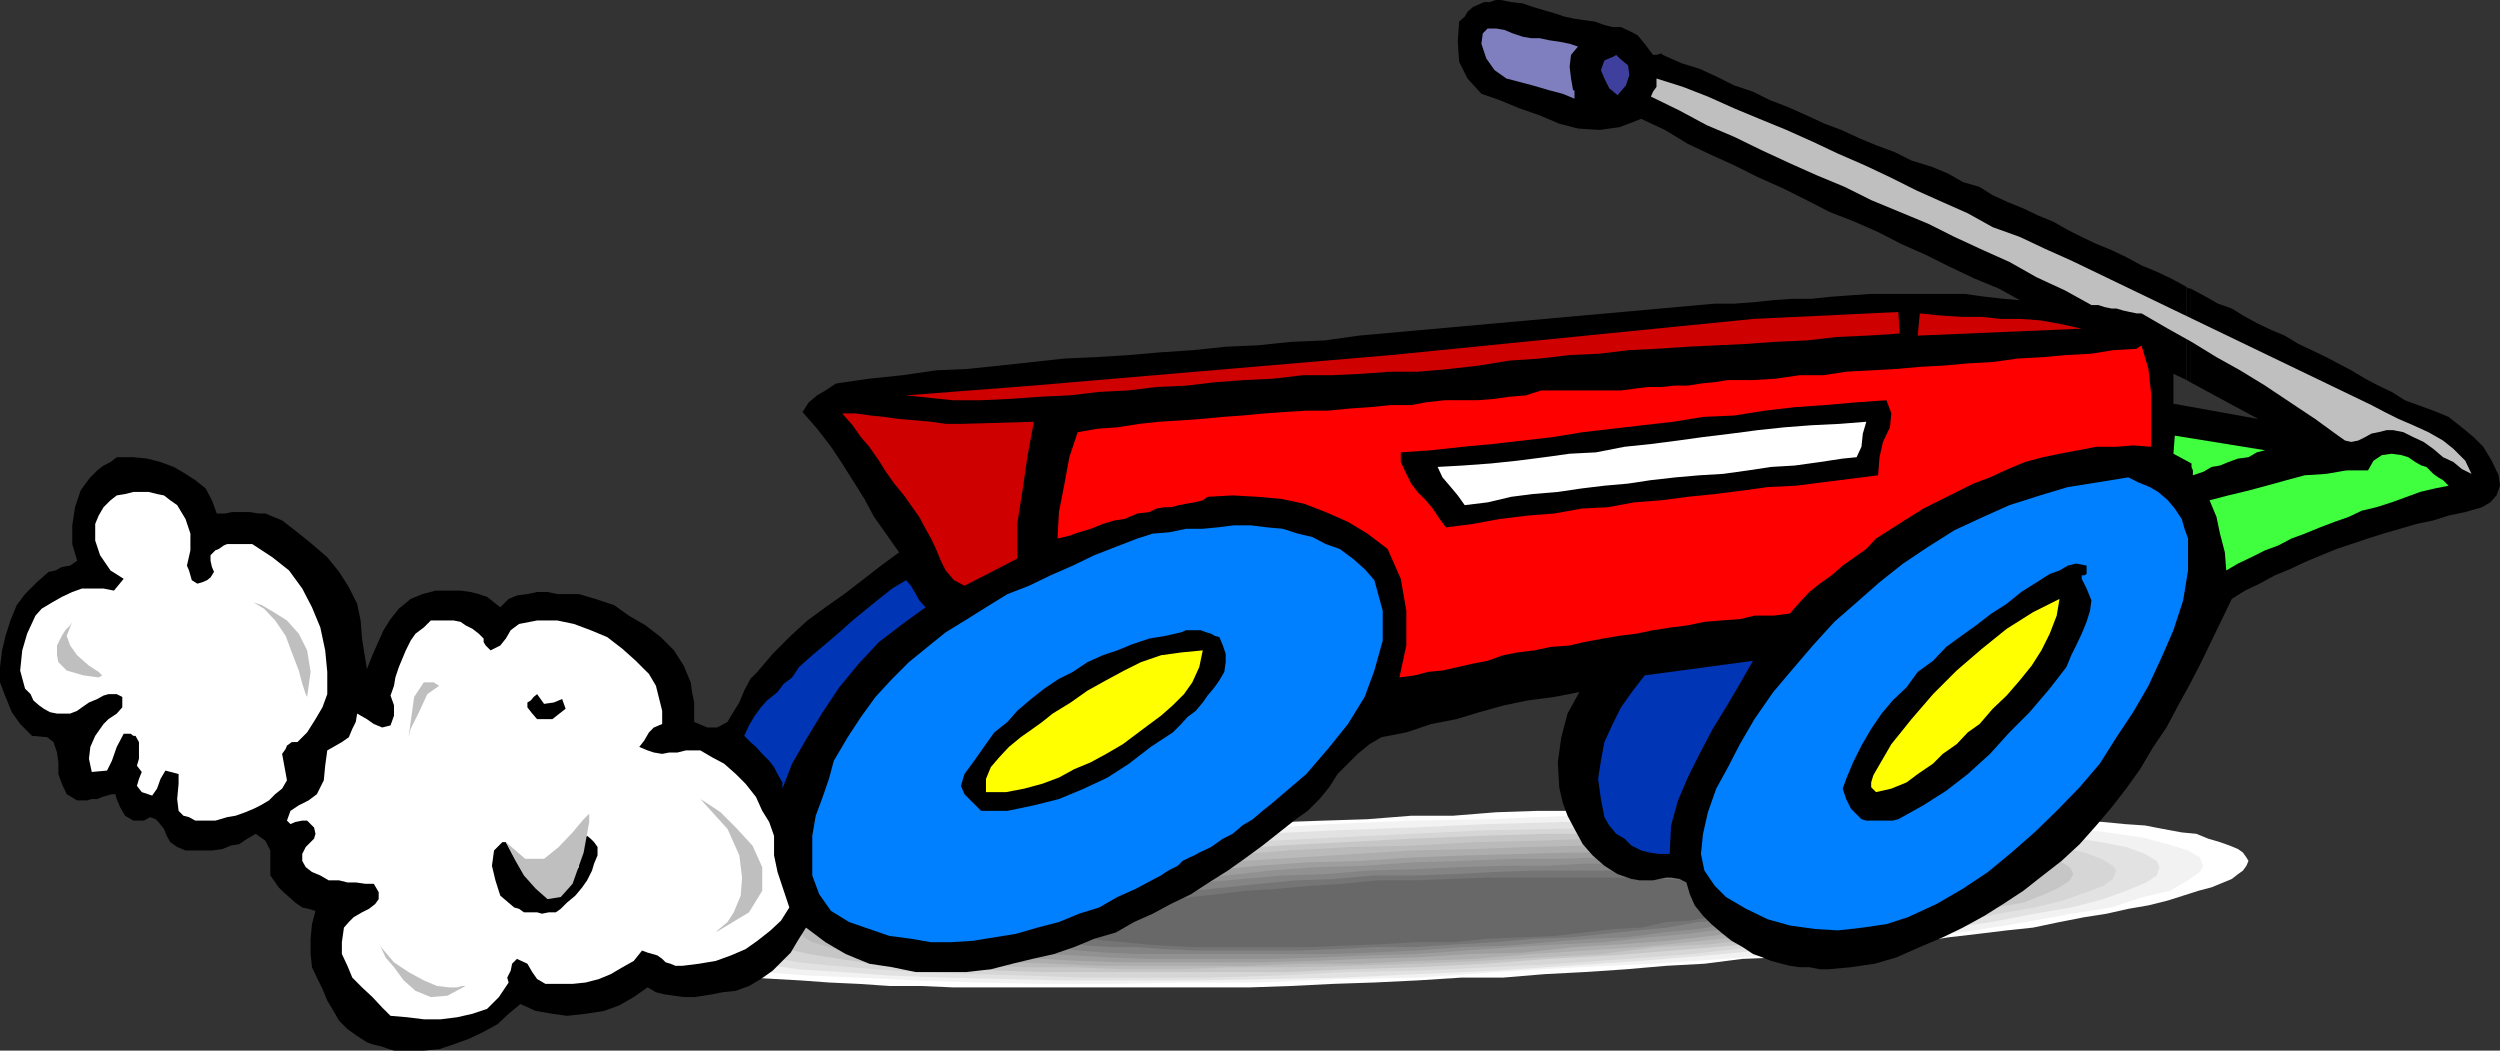 <svg xmlns="http://www.w3.org/2000/svg" width="359.801" height="151.199"><rect width="100%" height="100%" fill="#333333" stroke="none"/><path fill="#fff" d="m204 141.102 6.3-.403h6l6-.5 5.7-.297 6-.402 5.8-.5 5.5-.3 5.5-.7 5.302-.2 5.101-.5 5-.698 4.797-.5 4.8-.5 4.602-.7 4.301-.5 4.098-.5 3.8-.402 3.801-.8L300 132l3.203-.5 3.098-.7 2.902-.5 2.797-.698 2.203-.7 2.2-.703 1.898-.5L320 127l1.203-.5.899-.7.699-.5.5-.698.3-.7-.3-.5-.5-.703-.7-.5-1.199-.5-1.402-.5-1.7-.5-1.698-.699-2.102-.2-2.7-.5-2.597-.5-2.902-.198-3.098-.301-3.402-.2-3.598-.5-3.601-.199-4.102-.3-4.297-.2-4.3-.203H270l-4.797-.297h-26.601l-5.5.297H221.3l-6 .203-6.2.5h-6l-6.3.5-6.2.2-6 .199-5.8.3-5.7.5-5.5.399-5.8.5-5.301.3-5.297.4-5.203.8-4.797.2-5.101.702-4.5.5-4.602.5-4.297.5-4.101.7-3.801.699-3.899.5-3.601.5-3.3.699-3.2.5-2.8.7-2.398.702-2.399.5-2.203.7-1.898.5-1.5.699-1.399.699-1 .7-.703.5-.5.702v1l.8.7.7.699.902.5 1.2.5L89.3 138l1.902.3 2.2.4 2.398.5 2.902.3 2.899.402 3.101.297 3.297.5 3.602.203 3.601.2 4.098.3 4.3.2 4.399.3h4.5l4.602.2H180l5.8-.2 6-.3 6-.2 6.2-.3"/><path fill="#f2f2f2" d="m204 140.7 11.602-.798 11.5-.703 10.8-.5 10.301-.699 10.098-.898 9.3-1.2 8.7-1 7.902-1 7.399-1.203 6.5-1.199 5.8-.898 4.5-1.5 3.899-.903 2.601-1.5 1.7-1.199.5-.898-.5-1.2-1.7-1L312 121.5l-3.797-1-5-.7-5.8-.698-6.5-.5-7.403-.5-8.2-.5-8.597-.2h-9.402l-10.098-.3-10.3.3h-11l-11.301.5-11.5.2-11.801.5-11 .699-11.098.699-10 1-10.101.902-9.102 1.2-8.898.8-8.2 1.2-7.199.898-6.5 1.5-5.5.902-4.8 1.5-3.801.899L92.203 132l-1.703 1.5-.5.902.8 1.2 1.602 1 2.899.898 4.101 1 4.598.7 5.703.702 6.5.5 7.399.297 8.199.403 8.601.3 9.598.2h9.902l10.5-.2h10.801l11.297-.5 11.5-.203"/><path fill="#e2e2e2" d="m204 140.2 11.102-.5 10.5-.7 10.398-.7 9.8-.8 9.403-.898 8.797-1 8.203-.7 7.399-1.203 7-1 6.199-1.199 5.3-.898 4.602-1.2L306 128.2l2.902-1.199 1.5-1 .399-1.2-.399-.898-1.699-1-2.703-1-3.598-.703-4.8-.699-5.2-.7-6.3-.5-6.899-.5-7.703-.198-8.2-.301-8.898-.2H235l-10.297.2-10.601.3-11 .5L192 119.5l-10.297.5-10.3.7-9.801 1-9.399.702-8.902 1-8.098 1.2-7.703.699-6.7 1.199-6.3 1-5.297 1.2-4.5 1.202-3.601 1.2-2.399.898L97 133.2l-.7 1 .7 1.202 1.703.899 2.598 1 3.601.699 4.598.7 5.3.8 6.403.402 6.797.5 7.902.297 8.098.203 8.902.2h19.5l10-.2L193 140.7l11-.5"/><path fill="#d6d6d6" d="m204 139.7 10.402-.5 10-.5L234 138l9.402-.7 8.899-1 8.101-.698 7.7-.903 7.199-1.199 6.5-.8 5.8-1.2 5.2-.898 4.101-1 3.399-1.2 2.402-.902 1.399-1 .5-1.2-.5-.698-1.7-1-2.402-.903-3.598-.797-4.3-.703-5-.5L281.3 120l-6.5-.5-7.2-.2-7.898-.198h-26.601l-9.602.199-10.098.199-20.601 1-9.899.5-9.8.7-9.102.702-8.898.7-8.2 1-7.699 1-7.402.898-6.5 1-5.5.902-5 1-4.399 1.2-3.3 1.199-2.399 1-1.5.898-.402 1 .402.903 1.7 1 2.398 1 3.601.699 4.098.699 5 .5 6 .5 6.5.402 7.5.297 7.602.203 8.398.297h18l9.902-.297 9.801-.5L204 139.7"/><path fill="#c6c6c6" d="m204 139.2 9.602-.5L223 138l9.102-.5 8.699-.7 8.402-.698 7.598-1 7.5-.7 6.5-.902 6.199-.8 5.5-1.2 4.602-.898 4.101-.7 3.098-1.203 2.101-1 1.5-1 .5-.898-.5-1-1.5-.899-2.402-.8-3.297-.7-3.902-.5-5-.402-5.301-.8-6.2-.2-6.698-.5h-15.2l-8.402-.2-8.598.2h-9.101l-9.399.3-9.8.4-9.602.5-9.398.5-8.899.702-8.8.7-8.2.8-7.902.7-7.2.699-6.699 1-6 .898-5.601 1-4.801.903-3.797 1-3.101 1.199-2.399.699-1.203 1.2-.7 1 .7.702 1.402 1 2.399.7 3.101.699 4.399.699 4.5.7 5.5.3 6 .2 7 .5 7.199.202h34.102l9.101-.402 9.797-.3"/><path fill="#bababa" d="m203.8 138.7 9.102-.4 8.899-.5 8.601-.5 8-1 7.598-.398 7.5-.8 6.703-.903 6.2-.699 5.8-.8 5-.9 4.598-1 3.601-.898 2.899-1 2.101-.703 1.5-1 .2-.898-.5-1-1.399-.7-2.203-.699-3.098-.8-3.8-.403-4.301-.5-5.301-.5-5.5-.199-6.297-.5-6.902-.3H229.5l-8.398.3-8.899.2-9.101.5-8.899.202-8.902.5-8.399.7-8.101.8-7.5.7-7.399.699-6.699.699-6.3.7-5.7 1-5.101 1-4.301.902-3.598 1-3.101.699-2.2 1-1.402.898-.297 1 .5.703 1.2.7 2.398.699 2.902 1 3.797.5 4.602.199 5 .7 5.8.3 6.2.2h7l7.199.3h7.699l8.102-.3H186l8.902-.2 8.899-.3"/><path fill="#adadad" d="m203.8 138.3 8.403-.3 8.399-.7 15.398-1 6.902-.698 7-.7 6.2-.703 5.8-.699 5.301-1 4.797-.7 4-1 3.602-.698 2.699-1 1.902-.903 1.399-.699.3-.8-.5-.7-1.199-.7-2.203-.698-2.598-.7-3.601-.5-4.301-.5-4.598-.5-5.3-.203-6-.297-6.2-.203h-21.601l-7.899.203-8.199.297-8.601.203-8.2.5-8.101.5-8 .5-7.399.7-7.402.699-6.5.5-6.5.699-5.797 1-5.203.7-4.598.702-4.101 1-3.301.7-2.898.699-1.899 1L122 133l-.5.902.703.797 1.2.703 1.898.7 2.699.5 3.8.699 3.802.5 4.8.199 5.301.5 5.797.2 6.5.3h21.602l7.898-.3h8.102l8.199-.4"/><path fill="#9e9e9e" d="m203.8 137.8 7.903-.5 7.5-.198 7.399-.801 6.699-.399 6.699-.5 6.3-.703 6-.797 5.302-.703 4.8-.699 4.301-.7 3.797-.698 3.102-.801 2.699-.7 1.902-.902 1-.797.399-.703-.399-.699-1.203-.7-2-.5-2.598-.698-3.101-.5-3.899-.2-4.5-.5-4.8-.3-5.5-.2-5.801-.203h-19.899l-7.199.203-7.5.2-7.902.3-7.7.5-7.398.2-7.203.5-7.2.699-6.5.5-6.198.699-5.801.7-5.301.5-5 1-4.297.702-3.902.7-3.098.699-2.601.699-1.7 1-1.199.7-.203.702.203.797 1.2.703 1.898.5 2.699.399 3.102.8 3.8.2 4.301.5L150 138l5.602.3 6 .2h19.601l7.5-.2 7.399-.3 7.699-.2"/><path fill="#919191" d="m203.8 137.3 7.2-.5 7-.5 6.703-.398 6.2-.3 6.3-.7 5.7-.5 5.3-.703 4.797-.5 4.602-.699 4-.7 3.398-.698 2.902-.801 2.399-.399 1.902-1 .7-.703.5-.699-.5-.8-.903-.4-2-.5-2.098-.5-2.902-.5-3.797-.198-3.902-.5-4.5-.2H248l-5.598-.3-5.699-.2h-6.3l-6.2.2H217.5l-7 .3-7.2.2-6.898.5-7 .199-6.699.5-6.3.699-6.2.5-5.8.5-5.2.5-4.8.7-4.602.702-4.098.7-3.3.699-2.903.8-2.398.7-1.7.5-1 .699-.402.7.402.702 1 .5 1.899.7 2.402.5 2.899.199 3.601.5 3.797.5 4.602.199 5 .3 5.3.2h18.301l6.7-.2 6.898-.3 7-.2"/><path fill="#848484" d="m203.8 136.8 6.7-.5 6.3-.198 12-1 5.2-.2 5.3-.703 5.102-.5 4.301-.699 4.098-.5 3.601-.5 3.301-.7 2.399-.698 2.199-.7 1.402-.5 1-.703.5-.5-.5-.699-1-.5-1.402-.5-2.399-.5-2.699-.5-3.101-.2-3.801-.198-4.098-.5h-9.402l-5.2-.301H228l-5.7.3h-6l-6.5.2-6.5.3-6.5.2-6.198.5-6 .199-5.801.5-5.5.5-5.301.5-4.797.7-4.5.5-4.101.702-3.602.5-3.098.7-2.699.699-2.101.699-1.5.5-.899.7-.3.5.3.5.899.702 1.699.5 2.199.2 2.602.699h3.398l3.602.5 4.101.3 4.297.2h27.8l6-.2 6.5-.3"/><path fill="#757575" d="m203.8 136.3 6-.398 5.5-.3 5.5-.5 5.302-.2 9.601-1L240 133.5l4.402-.8 3.598-.2 3.102-.5 2.898-.7 2.402-.698 1.899-.5 1.402-.5 1.2-1.2-.5-.5-.7-.402-1.402-.5-1.899-.3-2.699-.4-2.601-.3-3.399-.2-3.8-.3H239.8l-4.301-.2h-15.098l-5.601.2-5.7.3-5.8.2h-5.7l-5.601.5-5.5.2-5.297.5-9.601 1-4.301.5-4.098.402-3.601.8-3.301.399-2.899.5-2.402.5-1.7.699-1.398.5-1 .5-.199.5.5.7.7.5 1.398.202 1.902.5 2.399.2 2.898.5 3.402.199h3.598l4.102.3 4.5.2H187l5.3-.2 5.7-.3h5.8"/><path fill="#686868" d="M203.8 135.602h5.302l5-.5 4.8-.2 4.801-.203 4.297-.5 4.402-.5 3.801-.199 3.598-.8 3.402-.2L246 132l2.703-.5 1.899-.398 1.699-.5 1.402-.7.7-.3v-.7l-.2-.5-.703-.203-1.2-.5-1.898-.199-2.199-.3-2.402-.5h-2.899l-3.3-.2-3.602-.2h-22.098l-5.101.2-5.2.2h-5.3l-5.098.5-4.8.3-4.5.402-4.602.297-4.098.5-3.8.403-3.602.5-3.399.5-2.8.5-2.399.5-2.402.398-1.5.5-1.399.7-.699.3-.3.5.3.7.7.202 1.398.5 1.699.2 2.203.3 2.598.2 2.902.3 3.098.2 3.601.199h17.5l4.598-.2 5-.199 5.3-.3"/><path d="m359.602 68.402-1-2.101-1.2-2L356 62.902l-1.7-1.402-1.898-1.5-2.199-.898L348 58.3l-1.898-.7-1.899-1.199-1.902-.902-1.899-1-2-1.2-1.902-1-1.7-.898-2.097-1-1.902-.902-2-1.2-1.899-.8-1.902-.898-2.2-1.2-1.597-1-2-.703-2.101-1.199-1.899-1V55L325 60.3l-12.2-2.198V53.8l1.903.898V41.301l-2.203-1.2-2.098-1-2.199-.902L306 37l-2.098-1-2.199-.898-2.101-1-2-1-2.102-1.2-2.2-.902-2.097-1-2.203-.898-2.2-1-1.898-1.2-2.402-.703L280.402 25 278 24l-2.898-.898-2.399-1.2-2.703-1-2.398-1L265 18.7l-2.398-.898L260 16.6l-2.7-1.199-2.597-1-2.402-1.203-2.7-.898-2.398-1.2-2.601-1.199-2.602-.8-2.7-1.2-.198-.203-.7.203h-.5l-.3-.402-.899-1.2-1-1.198-.902-.5-1.5-.7h-1.2l-1.199-.3-1.402-.5-1.5-.2-1.398-.203-1.399-.297-1.5-.5-1.402-.402-1.7-.5-1.398-.5L217.5.3 216 0h-.7l-.898.3h-.8l-.899.4L212 1l-.797.7-.402.702-.801.7L209.8 6l.2 2.902 1.203 2.399 2 2.199 2.598.902 2.902 1.2 2.899 1 2.8 1.199 2.7.699 3.101.2 2.899-.4 3.101-1.198 3.399 1.597 3.3 2 3.399 1.602 3.3 1.5L253 25.5l3.602 1.602L260 28.8l3.3 1.699 3.602 1.402 3.399 1.5 3.3 1.7 3.602 1.597 3.399 1.703 3.601 1.7 3.399 1.398 3.101 1.7-2.402-.2-2.7-.3-2.8-.4h-13.5l-2.899.2-2.8.2-2.899.3H258l-2.797.2-2.902.3-2.7.2h-2.8l-51.2 4.6-5 .7-4.8.2-4.801.5-4.598.202-4.8.5-4.5.297-4.602.403-4.797.3-4.5.2-9.203 1-4.797.5-4.5.199-4.8.699-4.801.5-4.801.7-1.5 1-1.2.702-1.199 1-.902 1.399 2.102 2.398 2 2.602 1.601 2.398 1.7 2.703 1.5 2.399 1.398 2.601L127.5 76.8l1.902 2.699-2.601 1.902-2.7 2.098-2.601 2-2.7 1.902-2.597 1.899-2.402 2.199-2.598 2.602L109 96.699l-1 1-.898 1.703-.7 1.7-1 1.597-.699 1.203-1.5.797h-1.402l-1.899-.797v-2.8l-.3-1.5-.2-1.403-1-2.398L97 93.6l-1.898-1.9-2.2-1.7-2.402-1.398-2.098-1.5-2.699-.903-2.402-.699h-3.098l-1.402-.3h-1.5l-1.399.3-1.5.2-1.199.5L72 87.401l-.898-.703-1-.797-1.2-.402-1.199-.3-1.402-.2h-3.598l-1.902.5-1.7.7-1.699 1.402-1.199 1.5-1 1.597-.902 2-.7 1.602-.8 2-.7-4.399-.199-2.601-.5-2.399-1.199-2.402-1.402-2.2-1.7-2.1-2.199-1.9-2.101-1.698-2.2-1.7-2.398-1h-1L36 73.7h-2.598l-1 .203h-1.199L30.5 72l-.898-1.7-1.5-1.198-1.399-.903-1.703-1-1.898-.699-1.899-.5-2-.2h-2.402l-.899.7-1 .5-.902.7-1 1-.7.902-.698 1L10.8 73l-.399 2.602V78.3l.7 2.398-1 .703-1.2.2-.902.5-1 .199-1.7 1.5-1.696 1.7-1.2 1.602L1.5 89.3l-.7 2.2-.5 2.102L0 96v2.2l.8 2.1.903 2.2 1.2 1.7 1.699 1.702 2.199.2.902.699.5 1.5.2 1.398v1.703l.5 1.399.699 1.5 1.5.898H12.5l.703-.199H14l.703-.3 1.399-.4h.5l.199.7.5 1.2.699 1.202 1.203.7h1.5l.899-.5.8.3.399.399.8 1 .399 1 .5.898 1 .703 1.203.5H30.5l1.5-.203 1.203-.5 1.2-.199 1.199-.8 1.199-.7 1.402 1 .7 1.402V126l.5.7.699 1 .699.702.8.7.899.8 1 .7.902.199 1 .3-.5 1.899-.199 2.102v2.199l.2 1.898.699 1.5.8 1.602.7 1.699.898 1.5.8 1.402 1.2 1.2 1.402 1 1.399.898.8.3.899.2.703.2.797.3.703.2H61l2.203-.2 2.098-.7 2.199-.8 1.902-.898 2.2-1.2 1.601-1.5 1.7-1.402 2.199 1 2.398.402 2.102.297 2.699-.297 2.601-.402 2.2-.8 2.101-1.2 2-1.398 1.2.699 1.199.3 1.398.2 1.402.199h1.5l1.399-.2 1.199-.198 1.5-.301 1.902-.2 1.899-.699 1.699-1 1.703-1.203 2.598-2.597 1-1.7L116 133.5l2.8 2.102 2.903 1.699 3.399 1.398 3.3.5 3.399.703H139l3.602-.402 3.101-.8 2.899-.7 3.101-.7 2.899-1 2.898-1.198 3.102-.903 2.601-1.5 2.7-1.199 2.597-1.398 2.902-1.403L174 127l2.703-1.7 2.399-1.698 2.601-1.903 4.797-3.797 1.703-1.203 1.7-1.699 1.398-1.7 1.199-1.898 2.902-2.902 1.7-1.398 1.699-1 3.601-.7L206 104.2l3.602-.699 3.3-1 3.598-1 3.402-.7 3.801-.5 3.598-.698-1.7 3.097-.898 3.403-.5 3.597.2 3.602.5 2.199.699 1.902 1 1.899 1.199 2.199 1.402 1.602 1.7 1.5 1.898 1.199 2 .699 1.199.2h1.902l.899-.2 1-.2h.699l1.203.2 1 .5.5 1.7.7 1.6 1.199 1.5 1.199 1.2 1.402 1.2 1.5 1.202 1.598.899 1.5 1 1.402.5 1.2.5 1.5.398 1.199.301 1.398.2h1.402l1.5.3h1.2l3.3-.3 3.399-.5 3.101-.9 3.399-1.5 3.3-1.398 2.899-1.402 3.102-1.7 2.699-1.698 2.902-1.903L294 126l2.703-2.098 2.598-2.402 2.402-2.7 2.2-2.6 2.097-2.7 2-2.8 1.902-3.2 1.899-2.8 1.699-3.2 1.703-3.098 1.598-3.101 1.5-3.102 1.402-2.898 1.5-3.102L323.102 85l2.101-1 2.2-1.2 2.199-.898 2.101-1 2.399-1L336.3 79l2.101-.7 2.399-.8 2.199-.7 2.402-.698 2.399-.7 2.402-.5 2.2-.703 2.398-.5 2.402-.699 1.2-.7.898-1 .5-1.398-.2-1.5"/><path d="M315.203 55V41.5h-.3l-.2-.2v13.4l.5.3"/><path fill="#bfbfbf" d="m355.703 68.2-1.402-.7-1.2-1-1.5-.7-1.398-1.198-1.402-1-1.5-.7-1.399-.703-1.5-.297h-.902l-1.2.297-1 .203-.898.5-1 .5-1 .2-.902-.2-1-.703-3.297-2.398-3.601-2.399L326 55.5l-3.598-2.2L319 51.403l-3.598-2.203L312 47.301l-3.797-2.2h-.703l-1-.199-.898-.203-1-.297h-.7l-1-.203-.902-.297h-1l-3.797-2.101-4.101-1.899-3.899-2.203-3.8-1.699-4.102-1.898-3.801-1.903-4.098-1.699-4.101-1.7-3.801-1.898-4.098-1.703-3.8-1.699-4.102-1.898-3.898-1.903-4-1.699-3.899-2.098-4.101-2 .3-.703.5-.699v-1.2l3.801 1.2 3.598 1.402 3.8 1.7 3.602 1.5 3.899 1.597 3.8 1.703 3.598 1.7 3.902 1.699L272 25.5l3.8 1.902 3.802 1.7 3.601 1.597 3.598 2 3.902 1.403 3.598 1.699 3.8 1.699 43.2 20.8 1.902 1 2 1 2.098.9 2.199 1 2.102 1.202 1.5 1.2L354.8 66.3l.902 1.898"/><path fill="#3fff3f" d="m320.402 82.102-.199-2.602-.703-2.7-.5-2.398L318 72l2.703-.7 2.899-.698 2.601-.7 2.899-.8 2.601-.7 3.098-.203 2.902-.5h3.098l.8-1.398 1.2-.801 1.402-.2 1.399.2 1 .3 1 .7.898.5.703.2 1 1 .7.5.699.402.8.8-2 .399-2.101.5-1.899.699-2.199.8L342 73l-2.098.5-1.902.902-2 .7-2.098.8-2.199.899-1.902.699-1.899 1-1.902.7-2 1-1.898.902-1.7 1m-4.8-13.7V67.7l-.2-.5v-.5l-2.601-1.398L313 62.7l13 2.102-1.2.3-1.198.7-1.5.199-1.399.5-1.203.5-1.2.2-1.198.702-1.5.5"/><path fill="#007fff" d="m302.203 109.902-2.902 3.399-3.301 3.398-3.2 3.102-3.3 2.898-3.398 2.801-3.602 2.402-3.797 2.2-4.101 1.898-3.102 1-3.398.5-3.602.402-3.297-.203-3.601-.5-3.2-.898-3.101-1.5-2.899-1.7-1.601-1.601-1.5-2.2-.5-2.398.3-2.902.7-3.098L247 113.5l1.703-3.098 1.7-3.3 2.097-3.602 2.703-3.898L258 96.3l2.902-3.399L264 89.5l3.203-2.8 3.297-2.9 3.402-2.698 3.598-2.403 3.8-2.398 4.102-1.899 3.801-1.703 4.399-1.398 4-1.2 4.398-.699 4.3-.703 1.403.703 1.7.7 1.199.699L312 72l1 1.2 1 1.5.402 1.402.5 1.398v4.602l-.699 4.3-1.402 4.297-1.7 3.903-1.898 4.097L307 102.5l-2.398 3.602-2.399 3.8"/><path fill="red" d="M309.602 64.3 307 64.103l-2.398.199h-2.899l-2.601.5-2.7.5-2.402.5-2.598.699-2.402 1-2.598 1.2-2.402.902L279.203 72l-2.402 1.2-2.399 1.5-2.199 1.402L270 77.5l-1.398 1.5-1.7 1.2-1.699 1.202-1.601 1.399-1.7 1.199-1.5 1.2L259 86.7l-1.398 1.6-2.399.302H252.5l-2.098.5-2.699.199-2.402.199-2.399.5-2.402.3-2.598.4-2.402.5-2.398.3-2.399.402-2.703.5-2.098.5-2.699.2-2.402.5-2.399.3-2.101.399-2.2.8L212 95.5l-4.398 1-2.102.2-1.898.5-2.2.3 1-4.598v-5l-.8-4.601L199.703 79l-2.902-2.2L194 75.103l-3.2-1.403-3.097-1.199-3.3-.7-3.403-.3-3.598-.2-3.601.2-.7.5-1.199.3-1.199.2-1 .2-1.203.3h-.898l-1.2.2-1 .5-1.699.202-1.902.797-1.399.203-1.699.5-1.703.7-1.7.5-1.398.5-1.699.398.2-3.8.8-4.098.7-3.801 1.199-3.602 2.898-.5 2.8-.199 3.2-.5 2.8-.3 3.2-.2 2.8-.2 3.2-.3 2.8-.2 3.2-.3 2.8-.2 3.2-.198h3.102l3.101-.301 2.899-.2 3.101-.3h2.899l2.101-.399 2.7-.3h4.8l2.399-.2 2.101-.3 2.399-.2 2.199-.703h11.5l2.199-.297 1.703-.203h1.899l1.898-.2h1.902l1.899-.3 2-.2 1.902-.3h3.598l3.3-.2L259 54h3.402l3.301-.5 3.598-.2 3.601-.198 3.399-.301 3.601-.2 3.301-.3 3.598-.2 3.601-.5 3.598-.199 3.402-.3 3.598-.2 3.102-.5 3.398-.203.703-.5 1 3.403.399 3.597v7.602"/><path fill="#ce0000" d="m276.3 45.102 2.903.3 3.098.2h2.902l2.797.3h2.902l2.7.2 2.8.5 3.2.699-23.602 1 .3-3.2"/><path d="M297.402 96 295 99.102l-2.898 3.398-2.899 2.902-2.8 3.098-3.2 2.902-3.101 2.399-3.301 2.101-3.598 2-.8.2h-3.801l-.7-.2-1.5-1.5-.699-1.402-.5-1.5.5-1.398 1-2.403 1.2-2.398 1.398-2.399 1.5-2.203 1.601-1.898 2-1.899L276 96.7l2.203-1.597 1.899-2L282.3 91.5l2.101-1.5 2.2-1.7 2.199-1.398 2.101-1.703 1.9-1.199L295 82.602l1.402-.5 1.2-.7 1.199-.3 1.5.3v1.2L300 82.8h-.398v.5l.699 1.398.699 1.703-.2 1.5-.5 1.598-.698 1.7-.801 1.702-.7 1.399-.699 1.699"/><path fill="#ff0" d="m284.902 104.2-1.699 1.202-1.601 1.7-2 1.398-1.399 1.402-2.203 1.5-1.598 1.2-2.199.898-2.203.5-.7-.7v-.698l.302-1 .398-.7 2.203-3.8 2.899-3.602 3.101-3.598 3.399-3.402 3.601-3.098 3.598-2.902 3.8-2.398 3.801-1.903-.402 2.403-1 2.597-1.2 2.403-1.398 2.199-1.699 2.101-1.902 2.2-2 1.898-1.899 2.2"/><path fill="#ce0000" d="m273.402 48-4.601.3-4.5.2L260 49l-4.598.2-4.101.3-4.301.2-4.098.202-4.5.297-4.101.203-4.098.5-4.3.2-4.301.5-4.399.3-4.3.7-4.301.5L204 53.5h-4l-4.098.3-4.3.2H187.5l-4.297.5-4.101.2L175 55l-4.297.5-4.3.2-4.102.5-4.098.202-4.3.5-4.301.2-4.102.3-4.297.2h-4.101l-6.7-.7 18.2-1.402 51.601-4.398 52.098-5.2 20.902-1 .2 3.098"/><path d="m270.3 68.402-3.898.5-4 .5-3.902.5-4.098.2-3.601.5-4 .5-3.899.398-3.8.5-3.899.3-3.8.7-3.801.2-3.899.702-3.8.297-4.102.5-3.801.703-3.898.5-.899-1.203-1-1.5-1-1.199L204 70.8l-.898-1.198-.7-1.403-.8-1.699v-1.398L206 64.8l4.5-.5 4.3-.399 4.403-.5 4.297-.5 4.3-.703 8.602-1 4.399-.5 4.3-.699 4.5-.2 4.399-.698 4.3-.5 4.302-.301 4.601-.399 4.297-.3.703 1.898-.203 2-1 2.102-.5 2.199-.2 2.601"/><path fill="#fff" d="m265.203 66-3.3.5-3.602.5-3.399.2-3.3.5-3.602.5-3.398.202-3.399.297-3.601.403-3.301.5-3.399.3-3.3.399-3.399.5-3.601.3-3.102.399-3.398.8-3.301.4-1-1.4-1-1.198-1.2-1.403-.699-1.5L210.5 67l4.102-.3 3.8-.4 3.899-.5 3.601-.5 3.801-.198 4.098-.801 3.8-.399 3.899-.5 3.602-.5 4.101-.5 3.797-.5 3.8-.402 3.903-.3 4.098-.2 3.8-.3-.5 1.702-.199 1.899-.699 1.5-2 .199"/><path fill="#0035b5" d="M240.3 122.902h-1.5l-1.398-.203-1.199-.297-1.402-.703-1-1-1.2-.699-1-1.2-.699-1.198-.5-2.602-.402-2.898.402-2.602.5-2.7 1.2-2.6 1.199-2.4L235 99.403l1.703-2.203 15.598-2.097-1.899 3.3-2 3.399-1.902 3.101-1.898 3.598-1.7 3.402-1.402 3.297-1 3.602-.2 4.101"/><path fill="#3f3f9e" d="m232.8 13.7-1.198-1-.7-1.4-.5-1.198.5-1.403.7-.297.5-.203.5-.297.5.5 1.199 1 .199 1.399-.5 1.5-1.2 1.398"/><path fill="#7f7fbf" d="M226.402 13h.2v1.2l-1.7-.7L223 13l-2.398-.7-1.899-.5-1.902-.5-1.7-1.198-1.199-1.7-.699-2.101.2-1.5.699-.7h1.199l1.199.2 1.203.5 1.5.5 1.2.199h1.199l1.398.3 1.402.2 1.5.3 1.2.4-1 1.202-.2 1.7.2 1.699.3 1.699"/><path fill="#007fff" d="m172.602 122.7-.7.402-.699.3-1 .5-.703.7-1 .5-.7.398-.698.5-1 .5-2.602 1.402-2.7 1.2-2.597 1.5-2.902.898-2.899 1.2-3.101.8-3.098.902-6.203 1-3.2.2H134l-2.898-.5-3.102-.403-5.797-2-2.601-1.597-1.7-2.403-1-2.699v-5.7l.5-2.898 1-2.703.899-2.597.699-2.602 2-3.398 1.902-2.903 2.098-2.898 2.402-2.602 2.399-2.398 2.699-2.2L136.102 91l3.101-1.898 2.7-1.7L145 85.5l3.102-1.2 3.101-1.5 3.2-1.398 3.097-1.5 3.102-1.203 3.101-1.199 2.2-.7 2.398-.198 2.402-.5h2.399l2.101-.2 2.399-.3H180l2.402.3 2.2.2 2.199.699 2.101.5 1.899 1 2 .699 1.902 1.402 1.7 1.5L197.8 83.5l1.2 4.402V92.2l-1.2 4.301-1.398 3.8-2.402 3.9-2.898 3.6-3.102 3.602-3.398 2.899-1.399 1.199-1.5 1.2-1.402 1.202-1.5.899-1.399 1.199-1.402.7-1.7 1.202-1.698.797"/><path d="m168.8 105.402-3.198 2.098-3.102 2.402-3.098 2L156 113.5l-3.598 1.5-3.601.902-3.801.797h-3.797L140 115.5l-1.2-1.2-.5-1.198.5-1.7 1.403-1.902 1.399-2 1.5-2.098 1.898-1.5 1.402-1.601 2-1.7 1.899-1.5 2.101-1.402 2-1 2.098-1.398 2.203-1 2.098-.7L163 92.7l2.402-.797 2.399-.402L170 91l.703-.3h2.098l.8.3.7.2.5.3.699.2.5 1.202.402 1.2V95.3l-.199 1.398-.703 1.203-.7 1-1 1.2-.698 1-1 1.199-1.2.898-.902 1-1.2 1.203"/><path fill="#ff0" d="m161.602 107.102-2.399 1.398-2.203 1.2-2.398 1-2.2 1.202-2.402.899-2.598.699-2.601.5h-2.899v-1.898l.7-1.7L143.8 109l1.402-1.5 1.7-1.398 1.699-1.2 1.398-1 1.5-1.203 2.602-1.597 2.398-1.7 2.703-1.5L161.8 96.5l2.402-1.2 2.899-1 2.898-.398 3.102-.3-.5 2.398-1 2.2-1.2 1.702-1.601 1.598-1.7 1.5-1.898 1.402-2 1.5-1.601 1.2"/><path fill="#ce0000" d="m146.402 80.402-7.601 3.899-1.5-.801-1.2-1.398-.699-1.403-.699-1.699-.703-1.5-.797-1.398-.902-1.7-1-1.402-1.2-1.7-1.398-1.698-1.203-1.7-1-1.601-1.398-2-1.2-1.399-1.199-1.703-1.5-1.699h2l2.098.3 1.902.2 2.2.3 2.398.2 2.199.2 2.102.3h2.398l10.3-.3-.898 4.8-.699 4.8-.8 5.102v5"/><path fill="#0035b5" d="M112.602 113.5v-.898l-.7-1.2-.5-1-.699-.902-1-1-.902-1-.801-.7-.898-.898.699-1.5.699-1.203 1-1.398.902-1 1.5-1.2.899-1.199L114 97.5l1-1.5 1.902-1.7 1.899-1.6 2-1.7 1.902-1.7 1.7-1.398L126.5 86.2l1.902-1.5 2-1.199.7.8.699 1.2.5.902.902 1-3.3 2.399-3.403 2.601-2.898 3.098-2.801 3.402-2.399 3.598-2.199 3.602-2.203 3.8-1.398 3.598"/><path fill="#fff" d="M98.203 139h-1l-.703-.3-.7-.2-.5-.5-.698-.5-1.399-.398-.8-.301-1.2 1.5-1.601.898-1.7 1-1.699.703-1.902.5-1.899.2H78.5l-1.2-.7-.698-1-.7-1.203-1.5-.699-.699.7-.203 1-.5 1 .203.702-1.402 2.098-1.7 1.7-2.101.702-2.2.5-2.398.297H61l-2.398-.297-2.399-.203L55 145l-1.398-1.5-1.5-1.398-1.399-1.403L50 139l-.797-1.7v-1.698l.297-2.102.703-.8.7-.7 1.199-.7 1-.5.898-.698.5-.7v-1l-.7-1.203h-1.198L51.203 127H50l-1.2-.3h-1.5l-1.198-.7-1.2-.5-.902-.7-.5-.898v-1l.5-1 1.203-1.203.2-.699-.2-.898-1-1H43.5l-1 .199-.7.3-.5-.5.5-1.402 1.2-.797 1.402-.703 1.2-.898 1-2 .199-2.102.3-2.199 2.102-1.2 1-.698.5-1.2.5-1 .2-1.203 1.398.801 1 .7 1.199.5 1.203-.298.5-1.402v-1.5l-.5-1.398.5-1.403.2-1.199.5-1.5 1-2.398.699-1.403.699-1L61 90.301l1-1h3.3l1 .199.7.5 1 .5.902.7.7.702v.5l.3.5.7.7 1.398-.7.8-1 .7-1.203 1.203-.898 2.598-.5h2.902l2.399.5 2.398.898 2.402 1 2.2 1.703 1.898 1.7L93.402 97l1 1.7.399 1.6.5 2v1.9l-1.2.5-.699.702-.699 1.2-.703.898 1.203.5.899.3 1.199.2 1-.2H97.5l1.203-.3h2.098l1.699 1 1.703.902 1.7 1.5 1.398 1.399 1.5 1.898.902 2 1 1.602.7 2v2.8l.5 2.399.898 2.7.8 2.402-1.199 1.898-1.5 1.402-1.902 1.5-1.7 1.2-2.097.898-2.203.8-2.398.4-2.399.3"/><path d="m80.703 130.8-.703.5h-1l-1 .2-.7-.2h-1.898l-.699-.5-.703-.198-2-1.7-.7-2.203-.5-2.097.302-2.2.5-.5.398-.402.3-.3h.5l.903 1.702 1 1.7.899 1.398 1 1.2H79.5l.703-.2 1-.3.899-.2.5-.7.699-1v-.898l-.2-1.203v-1l.7-1 .699-.398.5.398.5.5.5.703v1.2l-.5 1.199-.297 1-.703 1.398-.7 1-1 1.203-1.198 1-.899.899M79.5 103.5h-2.2l-.698-.8-.7-.9v-.698l.5-.301.399-.5.5-.399 1 1.399 1.402-.2 1.2-.5.5 1.399-1.903 1.5"/><path fill="#fff" d="M42.8 106.8H42l-.7.5-.198.5-.5.7.699 3.8-.7 1.2-1 .8-.898.9-1.203.702-1 .5-1.2.5-1.398.5-1.199.2-1 .3-.703.2h-2.898l-.899-.5-.8-.2-.7-.703L25.5 115l.203-2.2v-1.398l-1.902-.5-.7 1.2-.5 1.398-.699 1-1.5-.5-.699-.898.297-1 .402-1-.699-.903.297-1v-2.398l-.5-.899h-.297l-.402-.3h-1l-1 1.898-.7 2-.699 1.402-2.199.2-.402-1.903L13 107.5l.703-1.598 1.2-1.703.699-.699 1.199-.8.8-.9v-1.5l-.8-.398h-1.2l-.699.2-.902.5-1.2.5-1 .699-.698.5-1 .398H8.203l-1-.199-.902-.5-.7-.5-.8-.7-.399-.898-.8-.8-.7-2.602.301-2.898.7-2.403 1.199-2.597.898-1 1.5-.903 1.402-.797 1.5-.703 1.399-.5h3.101l1.5.301 1.399-1.7-1.899-1.198-1.5-2.2-.699-2.101v-2.399l.5-1.203.7-1.199 1-1 .898-.7L18 71.103l1.203-.301h2.2l1.199.3 1 .2.898.699 1 .7 1.203 2 .7 2.1v2.4l-.5 2.202.3.7.399 1.398.8.5.7-.2.699-.3.5-.398.5-.801-.301-.7-.2-.902v-.797l.7-.703.5-.199.703-.5.5-.2h3.598l2.902 1.9 2.399 1.902L43.5 84.7l1.402 2.703 1.2 2.899.699 3.3.3 3.098v3.203l-.699 1.899-1 1.699-1.199 1.902-1.402 1.399"/><path fill="#bfbfbf" d="m10.402 89.5-.3.5-.7.7-.5.8-.699 1.402v1.399l.2 1L9.601 96.5l2.398.7 2.203.3.5-.3-.5-.5-1.402-.9-1.7-1.5-1-1.398-.5-1.402.801-2M72.8 121.2l.403.702 1 2 1.2 2.098 1.699 1.902 1.699 1.5 1.902-.3 1.7-1.903L84 122.7l.8-4.398v-1.2l-.8.801-1.598 1.899-2 2.101-2.101 1.7h-2.7l-2.8-2.403M100.8 115l.802.5 2.101 1.402 2.2 2.2 2.398 2.597 1.402 3.102v3.398l-1.902 3.102-4.801 2.898.5-.5 1.203-1 .899-1.398 1-2.399.199-2.601-.399-3.2-1.699-3.8-3.902-4.301M63.203 98.7l-.8-.5H61l-1.398 2.1-.801 5.802.3-1.2 1.2-2.402 1.199-2.598 1.703-1.203M54.5 135.902l.3.399.7 1.5 1.203 1.398 1.399 1.903 1.699 1.5L62 143.5l2.402-.2L67 141.903h-.5l-.7.2h-1.198l-1.7-.2-1.902-.8-2.2-1.2-2.097-1.402-2.203-2.598M36 86.402l.5.297 1.203.403 1.7 1L41.3 89.3l1.7 1.899 1.203 2.403.5 3.097-.5 3.602-.203-.399-.5-1.5L43 96.5l-1-2.598-.898-2.402-1.5-2.2L38 87.603l-2-1.2"/></svg>
